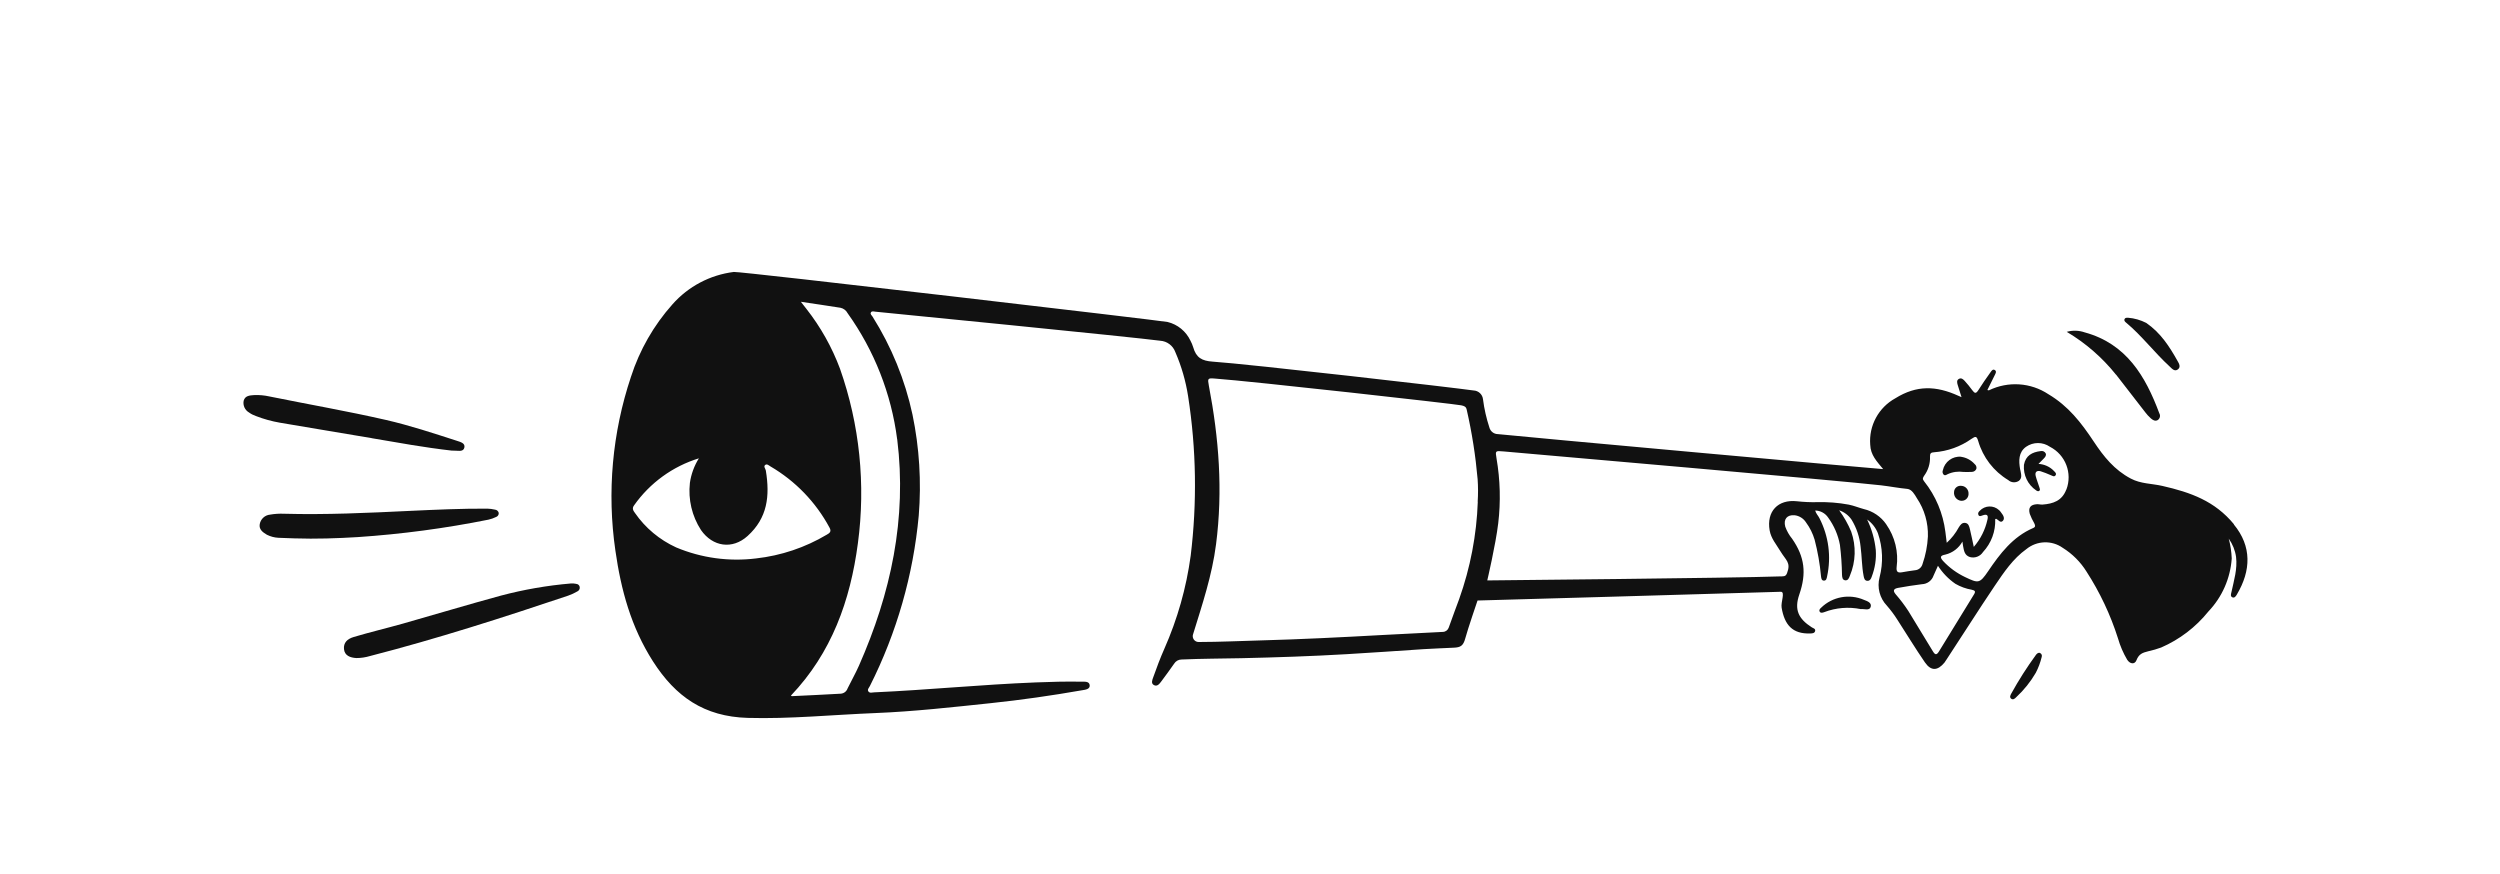 <?xml version="1.0" encoding="UTF-8"?>
<svg id="Layer_0_xA0_Image" xmlns="http://www.w3.org/2000/svg" viewBox="0 0 475 166">
  <defs>
    <style>
      .cls-1 {
        fill: #111;
      }
    </style>
  </defs>
  <path class="cls-1" d="M424.45,99.61c-3.63-4.41-8.2-6.05-13.58-7.28-2.04-.47-4.12-.39-6.02-1.4-3.12-1.65-5.13-4.15-7.05-7.05-2.39-3.6-4.81-6.72-8.59-8.97-3.37-2.24-7.67-2.52-11.31-.75-.1,0-.21-.01-.3-.06.48-.96.96-1.9,1.43-2.88.15-.3.36-.67-.01-.91s-.63.13-.81.4c-.8,1.11-1.62,2.3-2.32,3.41-.47.74-.71.62-1.16.02-.46-.61-.92-1.22-1.45-1.78-.3-.32-.64-.62-1.09-.37-.45.25-.36.68-.24,1.11.23.79.5,1.58.74,2.36-.16-.05-.47-.2-.6-.26-4.25-1.93-7.94-2.04-11.97.47-3.19,1.75-5.06,5.2-4.78,8.83.07,1.97,1.25,3.16,2.46,4.63h0c-1.47-.07-68.86-6.17-73.22-6.65-.76-.01-1.41-.53-1.6-1.26-.57-1.74-.98-3.53-1.21-5.34-.09-.93-.85-1.65-1.79-1.69-3.69-.54-42.72-5.02-49.58-5.48-2.05-.14-3.13-.75-3.7-2.75-.13-.43-.31-.85-.52-1.24-.84-1.77-2.43-3.08-4.33-3.54-.79-.22-81.39-9.66-82.42-9.51-4.51.56-8.66,2.75-11.67,6.16-3.56,3.99-6.24,8.68-7.88,13.77-3.55,10.62-4.57,21.92-2.96,33,1.07,7.5,2.97,14.53,7.15,21.07,4.29,6.69,9.7,10.49,17.99,10.73,7.91.23,16.28-.6,24.33-.92,7.21-.29,14.54-1.11,21.77-1.87,5.82-.61,11.67-1.45,17.44-2.46.6-.1,1.52-.18,1.44-.96-.08-.78-.98-.66-1.61-.67-2.87-.05-5.75.02-8.63.14-10.54.42-20.21,1.41-30.74,1.89-.37.02-.82.19-1.07-.18s.13-.7.29-1.03c5.1-10.12,8.24-21.1,9.28-32.38.52-6.42.12-12.89-1.19-19.19-1.42-6.6-3.99-12.9-7.59-18.61-.15-.25-.49-.47-.31-.79s.54-.18.83-.15c1.09.1,49.72,4.91,54.13,5.52,1.3.08,2.44.93,2.88,2.16,1.17,2.68,1.98,5.5,2.43,8.39,1.56,10.03,1.72,20.23.49,30.3-.83,6.1-2.51,12.04-5,17.67-.79,1.78-1.48,3.63-2.14,5.49-.17.48-.43,1.11.16,1.42s.99-.17,1.32-.6c.88-1.14,1.68-2.31,2.51-3.46.3-.49.83-.8,1.4-.8,3.79-.17,7.57-.17,11.38-.25,6.64-.15,13.32-.37,19.95-.76,4.91-.29,9.79-.63,14.7-.96,1.95-.13,3.76-.17,5.77-.28,1.19-.06,1.74-.33,2.12-1.76.45-1.7,2.33-7.2,2.33-7.2,0,0,52.14-1.47,57.61-1.66.91-.03-.02,1.96.17,3.03.55,3.24,2.04,5.02,5.47,4.89.41-.01.82-.06.9-.49s-.38-.51-.65-.68c-2.53-1.63-3.36-3.34-2.36-6.24,1.38-4,1.05-7.1-1.37-10.59-.56-.68-1-1.46-1.3-2.29-.38-1.42.34-2.3,1.79-2.17.89.11,1.68.61,2.16,1.37.73.99,1.28,2.1,1.63,3.28.59,2.27,1,4.58,1.21,6.91.05.36.07.85.55.86s.53-.44.61-.81c.81-3.73.3-7.62-1.44-11.02-.24-.51-.69-.9-.81-1.49.99.02,1.9.52,2.45,1.34,1.13,1.55,1.9,3.33,2.24,5.21.23,1.87.36,3.75.39,5.63.03.45.05,1.01.6,1.08s.74-.43.9-.87c1.12-2.67,1.21-5.65.25-8.38-.6-1.44-1.37-2.8-2.29-4.05.97.32,1.8.96,2.37,1.8.94,1.55,1.52,3.29,1.7,5.09.25,1.86.22,3.74.58,5.6.08.42.19.88.69.91s.71-.37.85-.79c.62-1.61.89-3.34.77-5.06-.21-2.02-.76-3.98-1.65-5.8.93.65,1.65,1.57,2.06,2.63.92,2.69,1.03,5.59.31,8.35-.51,1.92.02,3.96,1.39,5.39.73.84,1.4,1.73,1.99,2.67,1.75,2.7,3.42,5.47,5.24,8.11,1.18,1.71,2.43,1.57,3.7.05.16-.21.31-.44.45-.67,3.05-4.63,6.01-9.33,9.11-13.93,1.74-2.57,3.47-5.16,6.02-6.98,1.99-1.62,4.81-1.72,6.9-.24,1.83,1.14,3.38,2.69,4.52,4.52,2.54,3.94,4.55,8.19,5.97,12.66.41,1.43,1,2.81,1.76,4.09.54.83,1.43.92,1.75.1.48-1.22,1.16-1.44,2.26-1.72.83-.18,1.65-.42,2.44-.71,3.5-1.52,6.58-3.87,8.97-6.84,2.61-2.74,4.18-6.3,4.44-10.08-.05-1.27-.24-2.53-.57-3.77.73,1.03,1.21,2.21,1.39,3.46.28,2.34-.39,4.43-.87,6.68-.08.37-.26.8.16,1.01.42.2.69-.23.87-.54,2.7-4.55,2.85-9.14-.58-13.3ZM143.66,106.1c-5.16.64-10.4-.08-15.19-2.09-3.15-1.44-5.86-3.7-7.83-6.55-.33-.44-.6-.87-.16-1.45,3-4.25,7.33-7.4,12.31-8.93h0c-.89,1.42-1.47,3.01-1.71,4.67-.35,3.14.39,6.31,2.11,8.96,2.22,3.18,5.95,3.75,8.85,1.13,3.79-3.43,4.26-7.59,3.47-12.43-.06-.36-.48-.76-.14-1.05.34-.3.7.07,1.02.26,4.74,2.77,8.62,6.79,11.22,11.63.42.75.02,1.04-.52,1.34-4.1,2.44-8.68,3.98-13.42,4.51ZM170.47,83.46c1.87,15.08-1.2,29.26-7.27,43.02-.65,1.47-1.45,2.87-2.16,4.32-.19.56-.69.95-1.28,1-3.08.19-6.2.31-9.3.47-.07-.02-.14-.06-.18-.11,7.71-8.1,11.28-18.01,12.72-28.94,1.5-11.17.34-22.53-3.4-33.16-1.53-4.1-3.68-7.93-6.38-11.37-.27-.37-.76-.94-1.05-1.35h0c2.48.38,5.08.74,7.54,1.14.57.13,1.06.5,1.33,1.02,5.07,7.09,8.31,15.32,9.42,23.96ZM280.78,95.33h0c-.22,6.31-1.42,12.55-3.54,18.5-.22.63-1.43,3.8-1.98,5.41-.16.47-.59.8-1.09.82-2.24.1-8.11.41-11.48.59-7.73.43-15.5.82-23.21,1.03-4.18.11-7.57.29-11.66.3-.17.01-.34-.01-.5-.08-.57-.23-.84-.87-.62-1.44,1.73-5.62,3.59-11.12,4.35-17.05,1.32-10.26.54-20.11-1.37-30.15-.25-1.34-.22-1.44,1.07-1.34,7.27.53,45.77,4.84,46.88,5.09.58.13.91.24,1.04.81,1,4.36,1.69,8.79,2.08,13.24.1,1.42.1,2.85.01,4.27ZM358.38,99.61c-1.01-1.46-2.53-2.49-4.27-2.89-.96-.26-1.89-.65-2.85-.84-1.98-.37-4-.52-6.01-.47-1.28.03-2.56-.03-3.83-.17-3.61-.4-5.81,1.94-5.19,5.53.27,1.55,1.26,2.65,2.05,3.97,1.06,1.76,2.03,2.12,1.26,4.15-.28.74-.7.6-1.52.63-8.41.31-55.44.76-55.44.76,0,0,1.59-6.75,2.08-10.84.49-4.11.38-8.26-.32-12.33-.25-1.47-.25-1.48,1.33-1.34,4.93.45,64.22,5.57,71.72,6.44,1.64.19,3.38.53,5,.68.85.08,1.39,1.05,1.81,1.76,1.45,2.15,2.18,4.7,2.1,7.29h0c-.09,1.77-.43,3.52-1.01,5.19-.17.69-.76,1.18-1.47,1.22-.8.1-1.68.25-2.49.39-.82.13-1.05-.16-.97-.99.39-2.86-.32-5.76-1.98-8.13ZM375.05,112.95c-2.19,3.57-4.46,7.28-6.65,10.83-.46.74-.74.65-1.16-.04-1.53-2.5-3.11-5.12-4.65-7.64-.73-1.12-1.54-2.19-2.42-3.2-.55-.66-.41-1.04.46-1.2,1.45-.27,3.04-.51,4.53-.7,1.01-.03,1.9-.69,2.22-1.65.25-.58.55-1.27.83-1.85h0c.87,1.35,1.99,2.51,3.31,3.42.96.56,2.02.94,3.11,1.13.62.14.78.31.43.89ZM392.59,93.03c-.81,2.12-2.48,2.69-4.53,2.84-.34.02-.7-.09-1.04-.07-1.2.07-1.7.64-1.36,1.84.23.61.51,1.2.84,1.76.18.39.32.7-.19.92-3.88,1.66-6.33,4.91-8.55,8.19-1.64,2.42-1.89,2.32-4.38,1.14-1.58-.75-3.01-1.79-4.2-3.07-.63-.71-.55-1.02.44-1.21,1.38-.33,2.55-1.23,3.24-2.47h0c.05.22.08.63.12.83.18.95.29,1.78,1.3,2.11.95.26,1.96-.13,2.49-.95,1.57-1.69,2.41-3.94,2.32-6.25.04-.02.15-.09.19-.07.41.2.8.86,1.25.4.45-.46.08-1.09-.27-1.52-.12-.19-.26-.36-.42-.51-1.05-.99-2.7-.94-3.69.11-.25.24-.4.48-.24.81s.53.15.79.06c.82-.3,1.13-.04.91.83-.42,1.91-1.31,3.68-2.59,5.16-.25-1.12-.47-2.26-.74-3.38-.13-.54-.27-1.1-.89-1.18s-.91.37-1.23.86c-.59,1.1-1.36,2.08-2.28,2.92-.09-.68-.16-1.42-.26-2.09-.44-3.5-1.83-6.82-4.03-9.58-.36-.45-.28-.65,0-1.07.77-1.05,1.17-2.33,1.11-3.63-.02-.63.19-.8.77-.83,2.57-.19,5.03-1.07,7.13-2.56.72-.47.96-.59,1.26.43.9,3.1,2.94,5.75,5.7,7.41.55.5,1.38.57,2.01.16.66-.5.46-1.19.33-1.89-.02-.11-.06-.23-.08-.34-.28-1.61-.31-3.21,1.13-4.25,1.36-.95,3.17-.95,4.54,0,2.96,1.52,4.3,5.02,3.12,8.13Z"/>
  <path class="cls-1" d="M109.47,110.93c-.34-.07-.68-.1-1.02-.07-4.47.38-8.9,1.15-13.25,2.3-6.22,1.69-12.41,3.56-18.59,5.31-3.12.88-6.4,1.66-9.41,2.56-1.23.37-1.96,1.09-1.84,2.31s1.17,1.63,2.37,1.69h0c.88,0,1.75-.14,2.59-.39,12.7-3.27,25.2-7.29,37.64-11.47.61-.22,1.21-.49,1.77-.82.32-.16.49-.51.41-.86-.07-.31-.34-.54-.66-.55Z"/>
  <path class="cls-1" d="M92.82,98.73c.49-.11.96-.27,1.4-.49.34-.1.57-.43.54-.78-.08-.35-.37-.6-.72-.63-.48-.11-.98-.18-1.48-.19-4.91-.02-9.81.2-14.71.43-7.98.38-15.92.76-23.91.54-.88-.04-1.76.02-2.63.17-.98.09-1.78.83-1.96,1.8-.18,1.04.61,1.57,1.36,2.02.68.34,1.42.54,2.18.58.91.05,2.45.09,3.04.11h0c4.12.14,8.16-.01,12.02-.24,8.36-.56,16.67-1.67,24.88-3.32Z"/>
  <path class="cls-1" d="M70.65,83.26c5.05.86,10.08,1.78,15.14,2.35h0c.22.02.44.03.66.02.68-.01,1.58.26,1.78-.59s-.77-1.07-1.43-1.29c-4.46-1.44-8.9-2.91-13.47-3.96-7.34-1.68-14.74-2.96-22.12-4.46-.97-.22-1.98-.31-2.97-.26-.82.06-1.68.12-1.94,1.06-.18.89.23,1.79,1.01,2.24.4.29.85.52,1.32.68,1.47.57,2.99.99,4.54,1.26,5.82,1,11.67,1.95,17.47,2.94Z"/>
  <path class="cls-1" d="M354.17,113.98c-2.77-1.21-6-.62-8.16,1.49-.25.22-.45.47-.25.77.21.3.56.16.84.07,2.22-.85,4.63-1.05,6.96-.58h0c.6-.09,1.65.37,1.87-.42.22-.79-.6-1.08-1.26-1.33Z"/>
  <path class="cls-1" d="M387.62,124.07c-.35-.14-.63.13-.83.41-1.69,2.32-3.23,4.74-4.62,7.25-.17.32-.42.73-.05,1.02s.71-.02.97-.29c1.46-1.35,2.71-2.91,3.71-4.63.49-.94.86-1.93,1.11-2.96h0s0,0,0-.01c.13-.3,0-.66-.31-.79Z"/>
  <path class="cls-1" d="M390.16,89.39c-.77-.75-1.78-1.19-2.85-1.25.31-.32.7-.7,1-1.01.3-.31.53-.6.37-.99-.18-.35-.59-.53-.97-.43-1.59.19-2.84.84-3.16,2.61-.16,1.92.73,3.78,2.33,4.86.21.15.44.22.61.06.17-.17.08-.35.03-.53-.23-.76-.55-1.52-.74-2.28-.18-.76.22-1.07.91-.9.66.21,1.3.46,1.93.74.32.11.67.41.93.05s-.11-.65-.4-.92Z"/>
  <path class="cls-1" d="M372.62,86.78c-1.65-.15-3.14.96-3.48,2.58-.12.29-.05.62.17.84.25.21.48.03.73-.1.95-.44,2-.58,3.03-.43h0c.45.03,1.06,0,1.57-.01.38,0,.73-.23.87-.58.08-.34-.05-.7-.33-.91-.67-.75-1.58-1.24-2.58-1.38Z"/>
  <path class="cls-1" d="M372.71,92.32c-.05-.01-.11-.02-.17-.02-.67-.03-1.24.49-1.27,1.16-.1.83.48,1.58,1.31,1.69.02,0,.04,0,.06,0,.71.05,1.32-.48,1.38-1.19,0-.02,0-.04,0-.07.07-.8-.51-1.51-1.31-1.58Z"/>
  <path class="cls-1" d="M402.06,71.19c1.83,2.37,3.67,4.74,5.51,7.11.32.43.68.82,1.08,1.18.36.31.81.62,1.31.34h0c.43-.28.57-.84.31-1.29-2.63-7.06-6.25-13.21-14.18-15.38-1.1-.38-2.29-.42-3.41-.1,3.59,2.13,6.76,4.89,9.37,8.15Z"/>
  <path class="cls-1" d="M403.95,61.29c3.02,2.52,5.4,5.7,8.29,8.35.43.4.92,1.02,1.55.55s.21-1.14-.08-1.65c-1.52-2.7-3.18-5.3-5.93-7.19-1.08-.55-2.26-.89-3.46-.98-.23,0-.49-.03-.63.21-.18.32.05.54.26.71Z"/>
</svg>